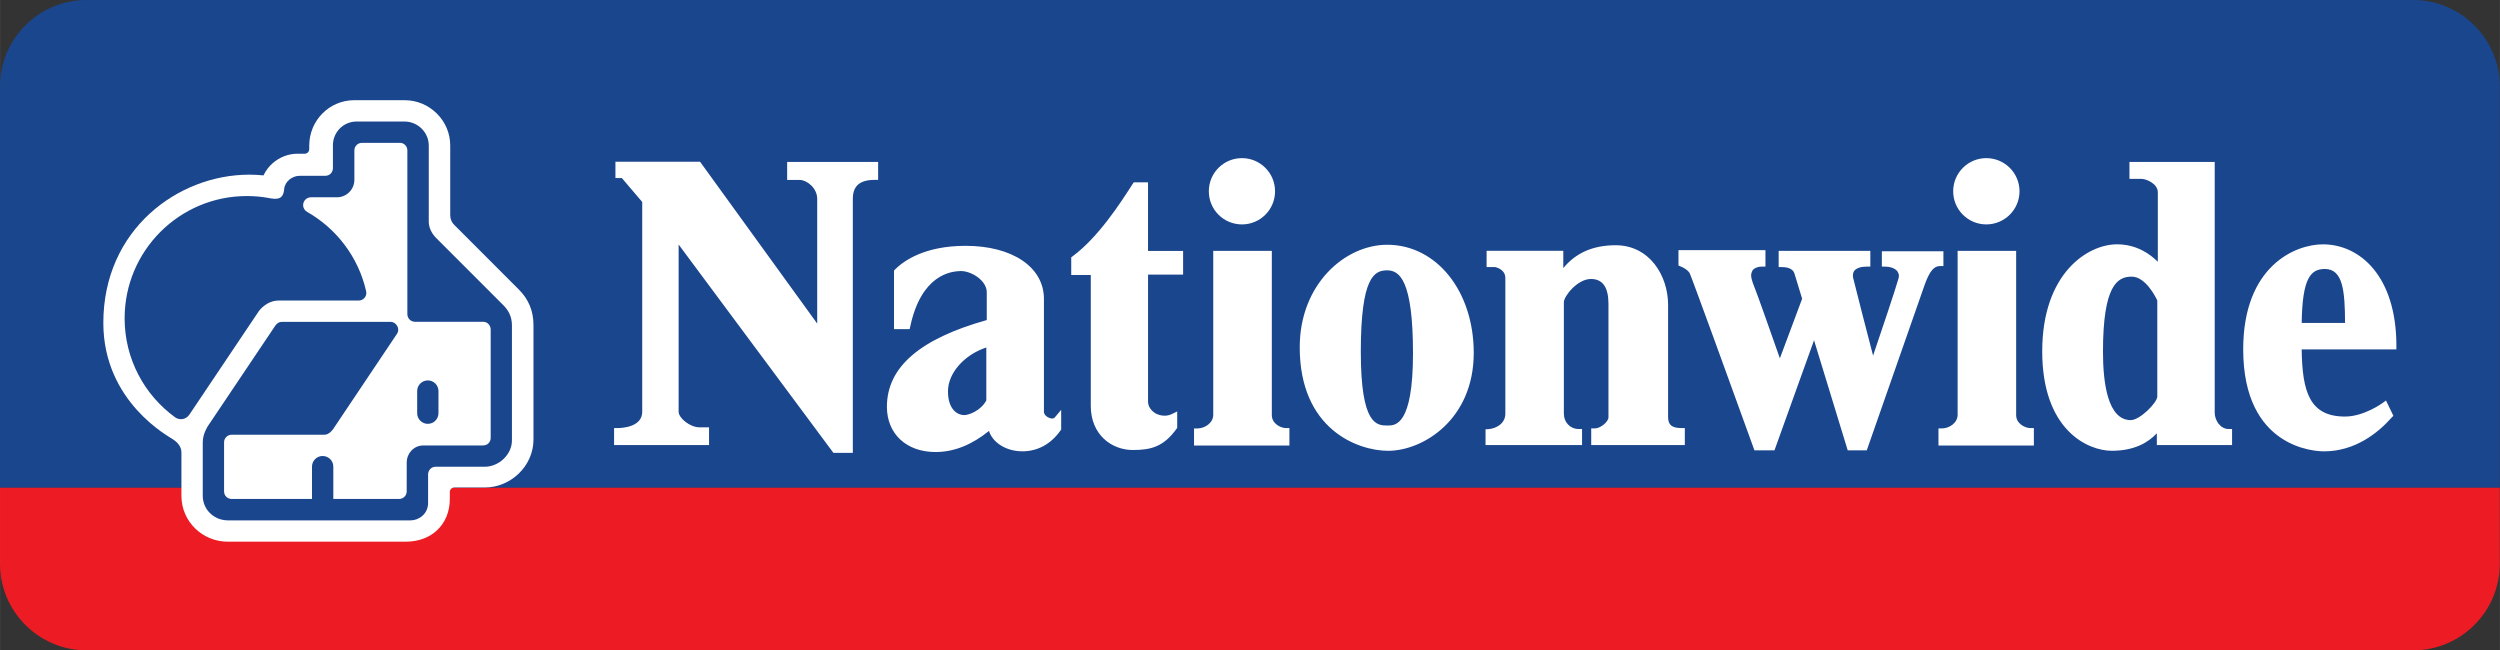 <?xml version="1.0" encoding="UTF-8"?>
<svg width="384.4" height="100" version="1.1" viewBox="0 0 384.39 100" xml:space="preserve" xmlns="http://www.w3.org/2000/svg" xmlns:cc="http://creativecommons.org/ns#" xmlns:dc="http://purl.org/dc/elements/1.1/" xmlns:rdf="http://www.w3.org/1999/02/22-rdf-syntax-ns#"><rect x="0" y="0" width="384.39" height="100" fill="#333333" stroke="none"/><g transform="matrix(2.747 0 0 2.747 -.552 -.549)"><path d="m135.28 0.2h-130.24c-2.664 0-4.84 2.175-4.84 4.834v22.468h139.92v-22.468c0-2.659-2.18-4.834-4.84-4.834" fill="#1a468e"/><path d="m0.201 31.766c0 2.659 2.175 4.834 4.835 4.834h130.25c2.659 0 4.834-2.175 4.834-4.834v-4.266h-139.92v4.266z" fill="#ed1c24"/><path d="m111.38 9.051c-1.021 0-1.854 0.83-1.854 1.854 0 1.03 0.833 1.856 1.854 1.856 1.022 0 1.859-0.826 1.859-1.856 0-1.024-0.836-1.854-1.859-1.854m-41.662 0c-1.03 0-1.856 0.83-1.856 1.854 0 1.03 0.826 1.856 1.856 1.856 1.019 0 1.851-0.826 1.851-1.856 0-1.024-0.833-1.854-1.851-1.854m-25.459 0.215v1.005h0.701c0.396 0 0.981 0.449 0.981 1.06v6.981c-0.639-0.88-6.558-9.06-6.558-9.06h-4.736v0.917h0.361c0.104 0.114 1.058 1.241 1.139 1.337v11.74c0 0.83-1.054 0.915-1.383 0.915h-0.193v0.95h5.316v-0.991h-0.527c-0.549 0-1.176-0.527-1.176-0.874v-9.359c0.652 0.88 8.665 11.662 8.665 11.662h1.086v-14.22c0-0.725 0.396-1.06 1.216-1.06h0.2v-1.005h-5.094zm14.983 14.297c-0.068 0.087-0.203 0.074-0.306 0.03-0.155-0.054-0.304-0.19-0.304-0.345v-6.319c0-1.779-1.771-2.969-4.384-2.969-2.286 0-3.462 0.833-3.961 1.333l-0.046 0.056v3.274h0.873l0.039-0.164c0.61-2.829 2.214-3.094 2.873-3.086 0.568 0.019 1.406 0.531 1.406 1.19v1.552c-3.755 1.055-5.589 2.64-5.589 4.857 0 1.509 1.09 2.529 2.716 2.529 1.052 0 2.034-0.405 2.998-1.18 0.199 0.646 0.95 1.141 1.873 1.141 0.851 0 1.605-0.412 2.131-1.169l0.036-0.039v-1.113l-0.354 0.42zm-5.077-0.128c-0.329 0-0.904-0.268-0.904-1.331 0-1.035 0.929-2.055 2.146-2.454v2.964c-0.306 0.57-0.969 0.821-1.242 0.821m12.257-7.864v-1.327h-1.964v-3.839h-0.796l-0.095 0.14c-0.655 1.019-1.886 2.931-3.33 4.001l-0.077 0.058v0.988h1.094v7.326c0 1.62 1.173 2.471 2.353 2.471 1.035 0 1.732-0.193 2.45-1.191l0.035-0.046v-0.922l-0.291 0.142c-0.287 0.144-0.641 0.124-0.941-0.044-0.249-0.16-0.4-0.395-0.4-0.64v-7.116h1.964zm5.761 8.591c-0.292 0-0.795-0.242-0.795-0.726v-9.193h-3.279v9.176c0 0.451-0.465 0.762-0.886 0.762h-0.189v0.959h5.338v-0.979h-0.189zm5.661-10.262c-2.348 0-4.894 2.194-4.894 5.74 0 4.59 3.248 5.793 4.95 5.793 1.94 0 4.79-1.738 4.79-5.48 0-3.45-2.078-6.053-4.846-6.053m1.446 6.077c0 4.041-0.991 4.041-1.416 4.041-0.604 0-1.505 0-1.505-4.133 0-4.206 0.766-4.553 1.475-4.553 0.677 0 1.446 0.519 1.446 4.644m15.02 4.185c-0.62 0-0.741-0.263-0.741-0.636v-6.261c0-1.631-1.036-3.337-2.935-3.337-1.296 0-2.246 0.446-2.931 1.28v-0.97h-4.293v0.912h0.47c0.013 0 0.579 0.105 0.579 0.613v7.596c0 0.532-0.487 0.823-0.934 0.861l-0.174 0.01v0.882h5.402v-0.899h-0.194c-0.474 0-0.824-0.378-0.824-0.855v-6.244c0-0.33 0.755-1.298 1.516-1.298 0.659 0 0.98 0.471 0.98 1.39v6.351c0 0.256-0.453 0.624-0.762 0.624h-0.203v0.93h5.239v-0.95h-0.196zm11.224-9.898v0.859h0.19c0.244 0 0.549 0.084 0.684 0.27 0.049 0.08 0.08 0.158 0.08 0.241 0 0.062-8e-3 0.116-0.031 0.182-0.141 0.52-1.006 3.09-1.414 4.291-0.325-1.248-1.028-3.967-1.111-4.335-0.013-0.046-0.018-0.089-0.018-0.142 0-0.091 0.019-0.195 0.081-0.281 0.13-0.142 0.361-0.226 0.685-0.226h0.209v-0.879h-5.131v0.906h0.194c0.22 0 0.578 0.051 0.682 0.338 0 0 0.401 1.312 0.438 1.433-0.036 0.121-0.971 2.581-1.246 3.337-0.38-1.077-1.251-3.578-1.519-4.234-0.037-0.12-0.09-0.274-0.09-0.419 0-0.094 0.036-0.174 0.077-0.268 0.095-0.131 0.294-0.215 0.519-0.215h0.206v-0.919h-4.869v0.858l0.11 0.049c0.115 0.04 0.405 0.186 0.516 0.378 0.125 0.263 2.212 6.003 3.581 9.795l0.045 0.126h1.121s1.881-5.228 2.215-6.164c0.286 0.943 1.886 6.164 1.886 6.164h1.065l3.246-9.28c0.264-0.728 0.509-1.036 0.844-1.036h0.201v-0.829h-3.447zm8.308 9.898c-0.284 0-0.791-0.242-0.791-0.726v-9.193h-3.276v9.176c0 0.451-0.461 0.762-0.886 0.762h-0.186v0.959h5.34v-0.979h-0.2zm11.094 0.051c-0.449 0-0.771-0.479-0.771-0.911v-14.036h-4.772v0.948h0.674c0.271 0 0.914 0.268 0.914 0.754v3.885c-0.422-0.417-1.169-0.976-2.29-0.976-1.626 0-4.181 1.613-4.181 5.989 0 4.411 2.55 5.567 3.895 5.567 1.265 0 2.039-0.464 2.521-0.978v0.659h4.211v-0.9h-0.2zm-3.985-7.194v5.378c0 0.335-0.969 1.319-1.484 1.319-1.286 0-1.556-2.067-1.556-3.829 0-3.709 0.805-4.202 1.605-4.202 0.789 0 1.36 1.17 1.435 1.335m13.384 2.548c0-3.936-2.064-5.691-4.114-5.691-1.548 0-4.461 1.218-4.461 5.876 0 5.56 4.053 5.711 4.525 5.711 1.736 0 3.024-1.031 3.786-1.893l0.096-0.096-0.415-0.856-0.198 0.144s-1.034 0.754-2.095 0.754c-1.979 0-2.394-1.376-2.426-3.759h5.301v-0.19zm-5.301-1.29c0.033-2.515 0.504-3.022 1.298-3.022 1.015 0 1.121 1.239 1.129 3.022h-2.426z" fill="#fff"/><path d="m27.349 27.486c0.677 0 1.36-0.278 1.87-0.762 0.534-0.506 0.84-1.201 0.84-1.906v-6.442c0-0.766-0.276-1.431-0.82-1.972l-3.603-3.605c-0.145-0.136-0.236-0.329-0.236-0.544v-3.909c0-0.677-0.269-1.316-0.756-1.798-0.484-0.476-1.12-0.739-1.794-0.739h-2.831c-1.384 0-2.51 1.137-2.51 2.536v0.212h-0.001c-0.004 0.138-0.116 0.247-0.255 0.247v0.001h-0.422c-0.485 0-0.983 0.191-1.366 0.526-0.223 0.195-0.398 0.429-0.515 0.685-0.266-0.026-0.556-0.04-0.797-0.04-3.98 0-8.17 3.059-8.17 8.297 0 4.44 3.715 6.386 3.916 6.529 0.14 0.099 0.455 0.33 0.455 0.723v2.428c0 0.7 0.278 1.351 0.78 1.836 0.489 0.471 1.137 0.731 1.825 0.731l9.949-0.001c0.689 0 1.288-0.212 1.73-0.616 0.476-0.431 0.739-1.06 0.739-1.77v-0.393c0-0.14 0.114-0.255 0.255-0.255h1.719z" fill="#fff"/><path d="m24.742 23.328v-1.239c0-0.33-0.268-0.596-0.596-0.596s-0.596 0.266-0.596 0.596v1.239c0 0.33 0.268 0.596 0.596 0.596s0.596-0.266 0.596-0.596m3.632-6.044-3.784-3.786c-0.226-0.237-0.391-0.548-0.391-0.894v-4.258c0-0.738-0.619-1.344-1.356-1.344h-2.685c-0.736 5e-4 -1.324 0.594-1.324 1.329v1.285c0 0.152-0.111 0.426-0.44 0.426h-1.429c-0.403 0-0.82 0.306-0.861 0.749-0.033 0.347-0.147 0.62-0.744 0.514-0.007-0.001-0.015-0.003-0.022-0.004-0.014-0.004-0.028-5e-3 -0.041-0.009l0.001 0.001c-0.414-0.079-0.841-0.12-1.279-0.12-3.78 0-6.844 3.064-6.844 6.845 0 2.277 1.11 4.294 2.822 5.537l0.004 0.003c0.092 0.066 0.205 0.105 0.328 0.105 0.195 0 0.366-0.1 0.468-0.251l3.877-5.776s0.405-0.614 1.136-0.614h4.468c0.236 0 0.427-0.19 0.427-0.426 0-0.036-5e-3 -0.072-0.014-0.106-0.432-1.894-1.65-3.489-3.291-4.424-0.139-0.074-0.233-0.219-0.233-0.385 0-0.242 0.196-0.438 0.438-0.438h1.454c0.53 0 0.976-0.431 0.976-0.974v-1.647c0-0.249 0.199-0.427 0.427-0.427h2.127c0.221 0 0.412 0.185 0.412 0.427v9.159c0 0.22 0.171 0.43 0.426 0.43h3.811c0.28 0 0.427 0.239 0.427 0.427v6.069c0 0.217-0.154 0.426-0.432 0.426h-3.329c-0.57 0-0.939 0.477-0.939 0.936l-0.001 1.633c0 0.261-0.21 0.426-0.427 0.426h-3.68v-1.808c0-0.33-0.268-0.596-0.598-0.596-0.329 0-0.596 0.266-0.596 0.596v1.808h-4.495c-0.21 0-0.426-0.155-0.426-0.426v-2.743c0-0.251 0.205-0.426 0.426-0.426h5.202c0.256 0 0.471-0.307 0.471-0.307l3.581-5.344c0.203-0.315-0.08-0.665-0.335-0.665h-6.107c-0.242 0-0.345 0.164-0.465 0.351l-3.666 5.461s-0.3 0.427-0.3 0.93v2.994c0 0.775 0.635 1.374 1.411 1.374h10.224c0.456 0 0.978-0.356 0.978-0.974v-1.603c0-0.182 0.138-0.425 0.426-0.425h2.749c0.775 0 1.518-0.669 1.518-1.476v-6.438c0-0.495-0.203-0.85-0.482-1.129" fill="#1a468e"/></g></svg>
